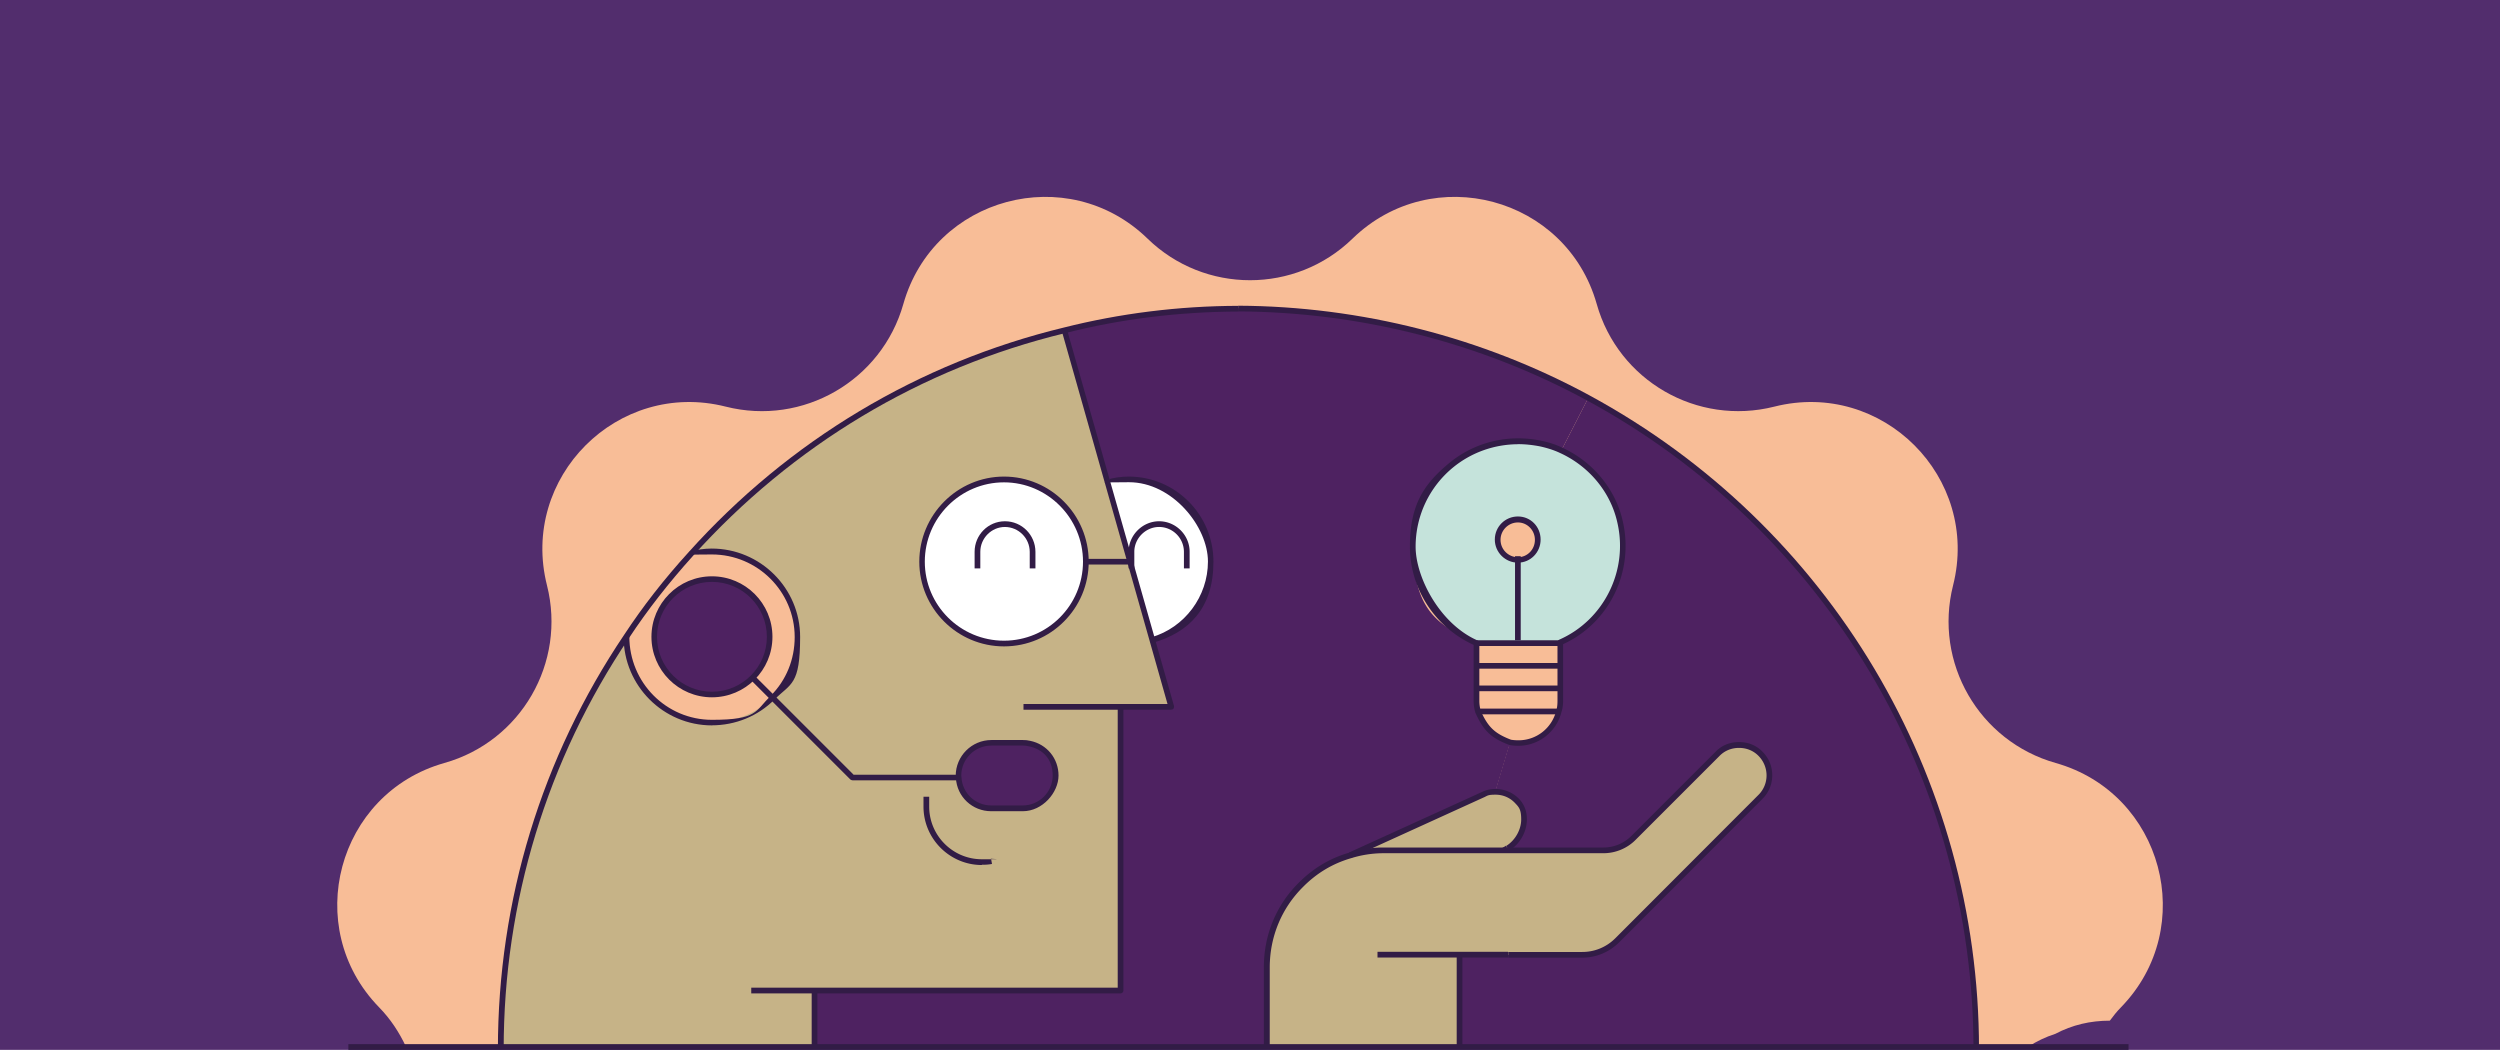 <?xml version="1.0" encoding="UTF-8" standalone="no"?>
<svg xmlns="http://www.w3.org/2000/svg" xmlns:v="https://vecta.io/nano" viewBox="0 0 381 160">
  <defs>
    <clipPath id="A">
      <path d="M51.38 30h278.23v130H51.38z" fill="none" stroke-width="0"/>
    </clipPath>
    <clipPath id="B">
      <path d="M51.38 30h278.23v130H51.38z" fill="none" stroke-width="0"/>
    </clipPath>
  </defs>
  <path d="m381,0H0v160h381V0Z" fill="#522d6d"/>
  <g clip-path="url(#A)">
    <g clip-path="url(#B)">
      <path d="M61.87 159.51H309.1c1.28-.81 2.65-1.48 4.13-1.95 2.59-1.37 5.35-2.01 8.31-2.01.52-.7 1.08-1.42 1.72-2.06 11.83-12.18 6.37-32.59-9.97-37.21-11.68-3.3-18.62-15.3-15.64-27.07 4.16-16.45-10.79-31.4-27.24-27.24-11.77 2.97-23.78-3.95-27.07-15.64-4.62-16.34-25.03-21.8-37.21-9.97-8.69 8.46-22.56 8.46-31.25 0-12.18-11.83-32.59-6.37-37.21 9.97-3.3 11.68-15.3 18.62-27.07 15.64-16.45-4.16-31.4 10.79-27.24 27.24 2.97 11.77-3.95 23.78-15.64 27.07-16.34 4.62-21.8 25.03-9.97 37.21 1.77 1.8 3.11 3.87 4.13 6.05v-.03h0z" fill="#f8bd97"/>
      <path d="m163.79,68.97c15.37,0,27.82,7.64,27.82,17.07s-12.46,17.07-27.82,17.07-27.82-7.64-27.82-17.07,12.46-17.07,27.82-17.07" fill="#fff"/>
      <g fill="#4e2261">
        <path d="M227.87 120.67c-.61 0-1.28.12-1.83.38l-20.29 9.24c-2.88.87-5.41 2.41-7.5 4.51a17.66 17.66 0 0 0-5.23 12.59v12.47h-68.9v-8.93h46.63v-43.26h7.73l-2.88-10.18c5.15-1.51 8.93-6.31 8.93-11.95s-5.58-12.53-12.47-12.53-2.24.15-3.23.47l-6.6-23.2c8.49-2.15 17.39-3.26 26.54-3.31 19.27.09 37.45 5 53.32 13.61l-4.1 7.99c-.99-.47-2.12-.81-3.23-1.05-10.29-2.06-19.39 5.73-19.39 15.7s3.98 12.21 9.71 14.71v8.81c0 .52.09 1.1.23 1.6 1.22 2.73 2.35 3.72 4.88 4.68l-2.27 7.56-.06.09h0z"/>
        <path d="M237.61 108.43c.15-.52.23-1.06.23-1.6V97.9c6.66-2.91 10.96-10.29 9.1-18.32-1.08-4.83-4.54-8.93-8.98-10.96l4.1-7.99c35.24 19.1 59.16 56.34 59.16 99.25h-78.79v-14.39h18.66c2.01 0 3.92-.76 5.35-2.18l21.86-21.89c1.8-1.8 1.8-4.74 0-6.54-.87-.93-2.06-1.34-3.26-1.34s-2.38.44-3.26 1.34l-12.79 12.79c-1.22 1.23-2.89 1.92-4.62 1.92h-15.18l.52-.32c1.54-.96 2.5-2.73 2.5-4.42s-.35-2.06-1.16-2.88c-.87-.87-2.04-1.31-3.2-1.31l2.27-7.56c.44.09.84.12 1.31.12 2.99 0 5.47-2.04 6.13-4.8h.05z"/>
      </g>
      <path d="m222.43,145.49v14.39h-29.39v-12.47c0-4.94,2.01-9.42,5.23-12.59,2.06-2.06,4.62-3.6,7.5-4.45,1.6-.49,3.34-.76,5.12-.76h33.49c1.72,0,3.37-.7,4.62-1.92l12.79-12.79c.87-.93,2.06-1.34,3.26-1.34s2.38.44,3.26,1.34c1.8,1.8,1.8,4.74,0,6.54l-21.86,21.89c-1.42,1.42-3.34,2.18-5.35,2.18h-18.66v-.03h0Z" fill="#c6b387"/>
      <path d="m231.33,85.34c1.69,0,3.02-1.4,3.02-3.08s-1.34-3.08-3.02-3.08-3.08,1.4-3.08,3.08,1.4,3.08,3.08,3.08m15.58-5.76c1.83,8.02-2.47,15.41-9.1,18.32v.12h-12.79c-5.73-2.5-9.71-8.14-9.71-14.71,0-10,9.1-17.79,19.39-15.7,1.1.23,2.24.58,3.23,1.05,4.45,2.04,7.91,6.11,8.98,10.96v-.03h0Z" fill="#c5e3db"/>
      <path d="M231.07 121.97c.81.81 1.16 1.8 1.16 2.88 0 1.69-.96 3.46-2.5 4.42l-.52.32h-18.32c-1.73 0-3.46.25-5.12.76 0-.03 20.29-9.3 20.29-9.3.58-.26 1.22-.38 1.83-.38 1.16 0 2.3.44 3.2 1.31h-.03 0zM175.6 97.55l-3.2-11.22-.23-.76-3.37-12.04-6.6-23.2c-22.36 5.41-42.1 17.56-56.95 34.1 1.05-.26 2.15-.44 3.26-.44 7.21 0 13.05 5.84 13.05 13.02s-1.42 6.86-3.81 9.24c-2.38 2.38-5.64 3.81-9.24 3.81-7.18 0-13.02-5.84-13.02-13.05v-.09c-12.09 17.97-19.16 39.63-19.16 62.91h47.82v-8.93h46.63v-43.26h7.73l-2.88-10.18-.03.06v.03zm-22.59-24.48c6.92 0 12.47 5.61 12.47 12.53.01 6.88-5.55 12.46-12.43 12.47h-.04c-6.88-.01-12.46-5.59-12.47-12.47 0-6.86 5.58-12.53 12.47-12.53m2.85 50.12h-4.8c-2.66.02-4.85-2.08-4.94-4.74-.03-.09-.03-.2-.03-.26 0-2.76 2.24-5 5-5h4.8c.35 0 .7.03.99.12 2.3.47 3.98 2.47 3.98 4.88s-2.24 5-5 5" fill="#c6b387"/>
      <path d="M156.87 113.34c2.3.47 3.98 2.47 3.98 4.88s-2.24 5-5 5h-4.8c-2.66.02-4.85-2.08-4.94-4.74-.03-.09-.03-.2-.03-.26 0-2.76 2.24-5 5-5h4.8c.35 0 .7.03.99.12M108.5 88.25c4.86 0 8.81 3.94 8.81 8.81s-3.94 8.81-8.81 8.81-8.81-3.94-8.81-8.81 3.94-8.81 8.81-8.81" fill="#4e2261"/>
      <g fill="#321c46">
        <path d="m301.63,159.88h-.87c0-41.28-22.59-79.16-58.93-98.87-16.19-8.78-34.57-13.46-53.12-13.55v-.87c18.69.09,37.18,4.8,53.52,13.66,36.63,19.86,59.37,58.03,59.37,99.63h.03,0Z"/>
        <path d="m76.75,159.88h-.87c0-22.62,6.66-44.45,19.25-63.15,2.85-4.33,6.05-8.43,9.8-12.56,15.29-17.04,35.09-28.9,57.19-34.25,8.52-2.15,17.5-3.29,26.63-3.31v.87c-9.07.03-17.97,1.13-26.43,3.29-21.95,5.32-41.54,17.07-56.75,33.99-3.69,4.1-6.89,8.2-9.71,12.47-12.5,18.55-19.1,40.24-19.1,62.68v-.03h-.01Z"/>
        <path d="M178.48 108.16h-22.5v-.87h21.95l-16.16-57.01.84-.2v.15l16.31 57.36c.03.12 0 .26-.06.38-.08.11-.21.18-.35.17l-.03.03h0zm-69.98 2.39c-7.41 0-13.46-6.05-13.46-13.49l.87-.15V97c0 7.04 5.64 12.7 12.59 12.7s6.57-1.31 8.95-3.66c2.38-2.38 3.66-5.55 3.66-8.95 0-6.95-5.67-12.59-12.62-12.59s-2.12.15-3.17.41h-.12l-.09-.87c1.08-.26 2.21-.44 3.34-.44 7.44 0 13.49 6.05 13.49 13.46s-1.4 7.04-3.92 9.56-5.93 3.92-9.56 3.92h.04zm0-4.28c-5.09 0-9.22-4.13-9.22-9.22s4.13-9.22 9.22-9.22 9.22 4.13 9.22 9.22-4.13 9.22-9.22 9.22m0-17.59c-4.62 0-8.37 3.75-8.37 8.37s3.75 8.37 8.37 8.37 8.37-3.75 8.37-8.37-3.75-8.37-8.37-8.37"/>
        <path d="m146.06,118.92h-16.14c-.12,0-.23-.06-.32-.12l-15.06-15.06.61-.61,14.94,14.94h15.96v.87-.03h0Z"/>
        <path d="M155.86 123.63h-4.8c-2.88 0-5.23-2.21-5.38-5.06-.03-.15-.03-.26-.03-.35 0-2.99 2.44-5.44 5.44-5.44h4.8c.38 0 .76.03 1.1.12 2.56.52 4.33 2.7 4.33 5.29s-2.44 5.44-5.44 5.44h-.03 0zm-4.8-10c-2.5 0-4.56 2.04-4.56 4.56 0 .06.03.2.03.26.12 2.41 2.09 4.3 4.54 4.3h4.8c2.5 0 4.56-2.04 4.56-4.56s-1.51-4.01-3.63-4.45c-.26-.06-.58-.12-.9-.12h-4.84zm19.71 37.76h-56.28v-.87h55.85V107.7h.87v43.26c0 .24-.2.43-.44.44"/>
        <path d="M123.7 150.96h.87v8.61h-.87v-8.61zm29.31-52.45c-7.12 0-12.91-5.79-12.91-12.91s5.79-12.97 12.91-12.97 12.91 5.81 12.91 12.97c0 7.12-5.77 12.9-12.89 12.91h-.02m0-25c-6.66 0-12.07 5.44-12.07 12.09s5.41 12.04 12.07 12.04c6.65 0 12.03-5.39 12.04-12.04 0-6.63-5.41-12.09-12.04-12.09m22.7 24.45l-.23-.84c5.06-1.48 8.61-6.22 8.61-11.54s-5.41-12.09-12.04-12.09-2.15.15-3.11.44l-.26-.81c1.02-.32 2.18-.49 3.34-.49 7.12 0 12.91 5.81 12.91 12.97s-3.78 10.79-9.22 12.36v.03-.03z"/>
        <path d="m165.51,85.17h6.54v.87h-6.54v-.87Zm-7.71,1.45h-.87v-2.53c-.01-2.08-1.7-3.77-3.78-3.78-2.06,0-3.75,1.72-3.75,3.78v2.53h-.87v-2.53c0-2.56,2.06-4.65,4.62-4.65,2.57,0,4.64,2.08,4.65,4.65v2.53Z"/>
        <path d="M181.3 86.62h-.87v-2.53c-.01-2.08-1.7-3.77-3.78-3.78-2.06 0-3.78 1.74-3.78 3.78v2.53H172v-2.53c0-2.53 2.12-4.65 4.65-4.65s4.65 2.09 4.65 4.65v2.53zm-31.66 45.21c-4.88 0-8.9-3.98-8.9-8.9v-1.51h.87v1.51c0 4.42 3.6 8.02 8.02 8.02s.96-.03 1.4-.12l.15.84c-.51.09-1.02.13-1.54.12v.03h0zm43.84 27.94h-.87v-12.36c0-4.91 1.89-9.51 5.35-12.91 2.18-2.18 4.74-3.72 7.68-4.56 1.69-.52 3.43-.78 5.23-.78h33.49c1.63 0 3.14-.64 4.3-1.8l12.79-12.79c.9-.96 2.18-1.48 3.58-1.48s2.67.52 3.58 1.48c.96.96 1.48 2.21 1.48 3.58s-.52 2.62-1.48 3.58l-21.86 21.89a7.95 7.95 0 0 1-5.64 2.33h-11.25v-.87h11.25a7.07 7.07 0 0 0 5.03-2.06L268 121.13c1.63-1.63 1.63-4.27 0-5.93-.76-.78-1.8-1.22-2.97-1.22s-2.21.44-2.97 1.22l-12.79 12.79c-1.3 1.31-3.07 2.04-4.91 2.04h-33.49c-1.69 0-3.37.26-4.97.76-2.79.81-5.23 2.27-7.3 4.36-3.29 3.26-5.09 7.62-5.09 12.3v12.36h-.03v-.04zm16.45-14.71h19.89v.87h-19.89v-.87z"/>
        <path d="M222 145.17h.87v14.59H222v-14.59zm7.41-15.23l-.44-.73.53-.32.43.76-.52.29h0z"/>
        <path d="M205.95 130.7l-.35-.78 20.29-9.24c.58-.29 1.28-.44 2.04-.44 1.34 0 2.56.52 3.49 1.42.84.84 1.28 1.92 1.28 3.2 0 1.89-1.05 3.75-2.7 4.8l-.47-.73c1.37-.84 2.3-2.47 2.3-4.04s-.35-1.89-1.02-2.59c-.76-.76-1.77-1.19-2.88-1.19s-1.19.12-1.66.35l-20.29 9.24h-.03zm25.49-17.04c-.47 0-.93-.03-1.4-.12-2.79-1.05-3.95-2.15-5.2-4.94a6.42 6.42 0 0 1-.26-1.8v-8.52c-5.9-2.7-9.71-8.55-9.71-15s2.21-9.59 6.05-12.76c3.84-3.14 8.9-4.39 13.87-3.37 1.19.23 2.35.61 3.31 1.08 4.68 2.15 8.14 6.34 9.22 11.25 1.74 7.65-2.06 15.47-9.1 18.69v8.63c0 .61-.09 1.22-.26 1.74-.76 2.99-3.46 5.12-6.57 5.12h.06 0zm-.03-45.96c-3.6 0-7.12 1.22-9.94 3.52-3.63 2.97-5.73 7.38-5.73 12.09s3.72 11.8 9.45 14.3c.15.06.26.23.26.41v8.81c0 .52.09 1.05.2 1.48 1.13 2.5 2.12 3.46 4.62 4.42.32.06.73.09 1.16.09 2.7 0 5.06-1.83 5.73-4.48.15-.47.2-.99.2-1.51V97.9c0-.17.09-.32.26-.41 6.8-2.99 10.55-10.5 8.87-17.82-1.02-4.65-4.3-8.61-8.75-10.64-.93-.44-2.01-.78-3.14-1.02-1.08-.2-2.15-.32-3.23-.32h.04z"/>
        <path d="M225.05 97.58h12.79v.87h-12.79v-.87zm0 3.46h12.79v.87h-12.79v-.87zm0 3.43h12.79v.87h-12.79v-.87zm0 3.52h12.79v.87h-12.79v-.87zm5.84-23.23h.87v12.79h-.87V84.76z"/>
        <path d="m231.33,85.75c-1.92,0-3.52-1.57-3.52-3.52s1.57-3.52,3.52-3.52,3.46,1.57,3.46,3.52-1.54,3.52-3.46,3.52m0-6.13c-1.45,0-2.65,1.19-2.65,2.65s1.19,2.65,2.65,2.65,2.59-1.19,2.59-2.65-1.16-2.65-2.59-2.65"/>
      </g>
      <path d="m53.09,159.56h271.3" fill="none" stroke="#321c46" stroke-linejoin="round" stroke-width=".87"/>
    </g>
  </g>
</svg>
